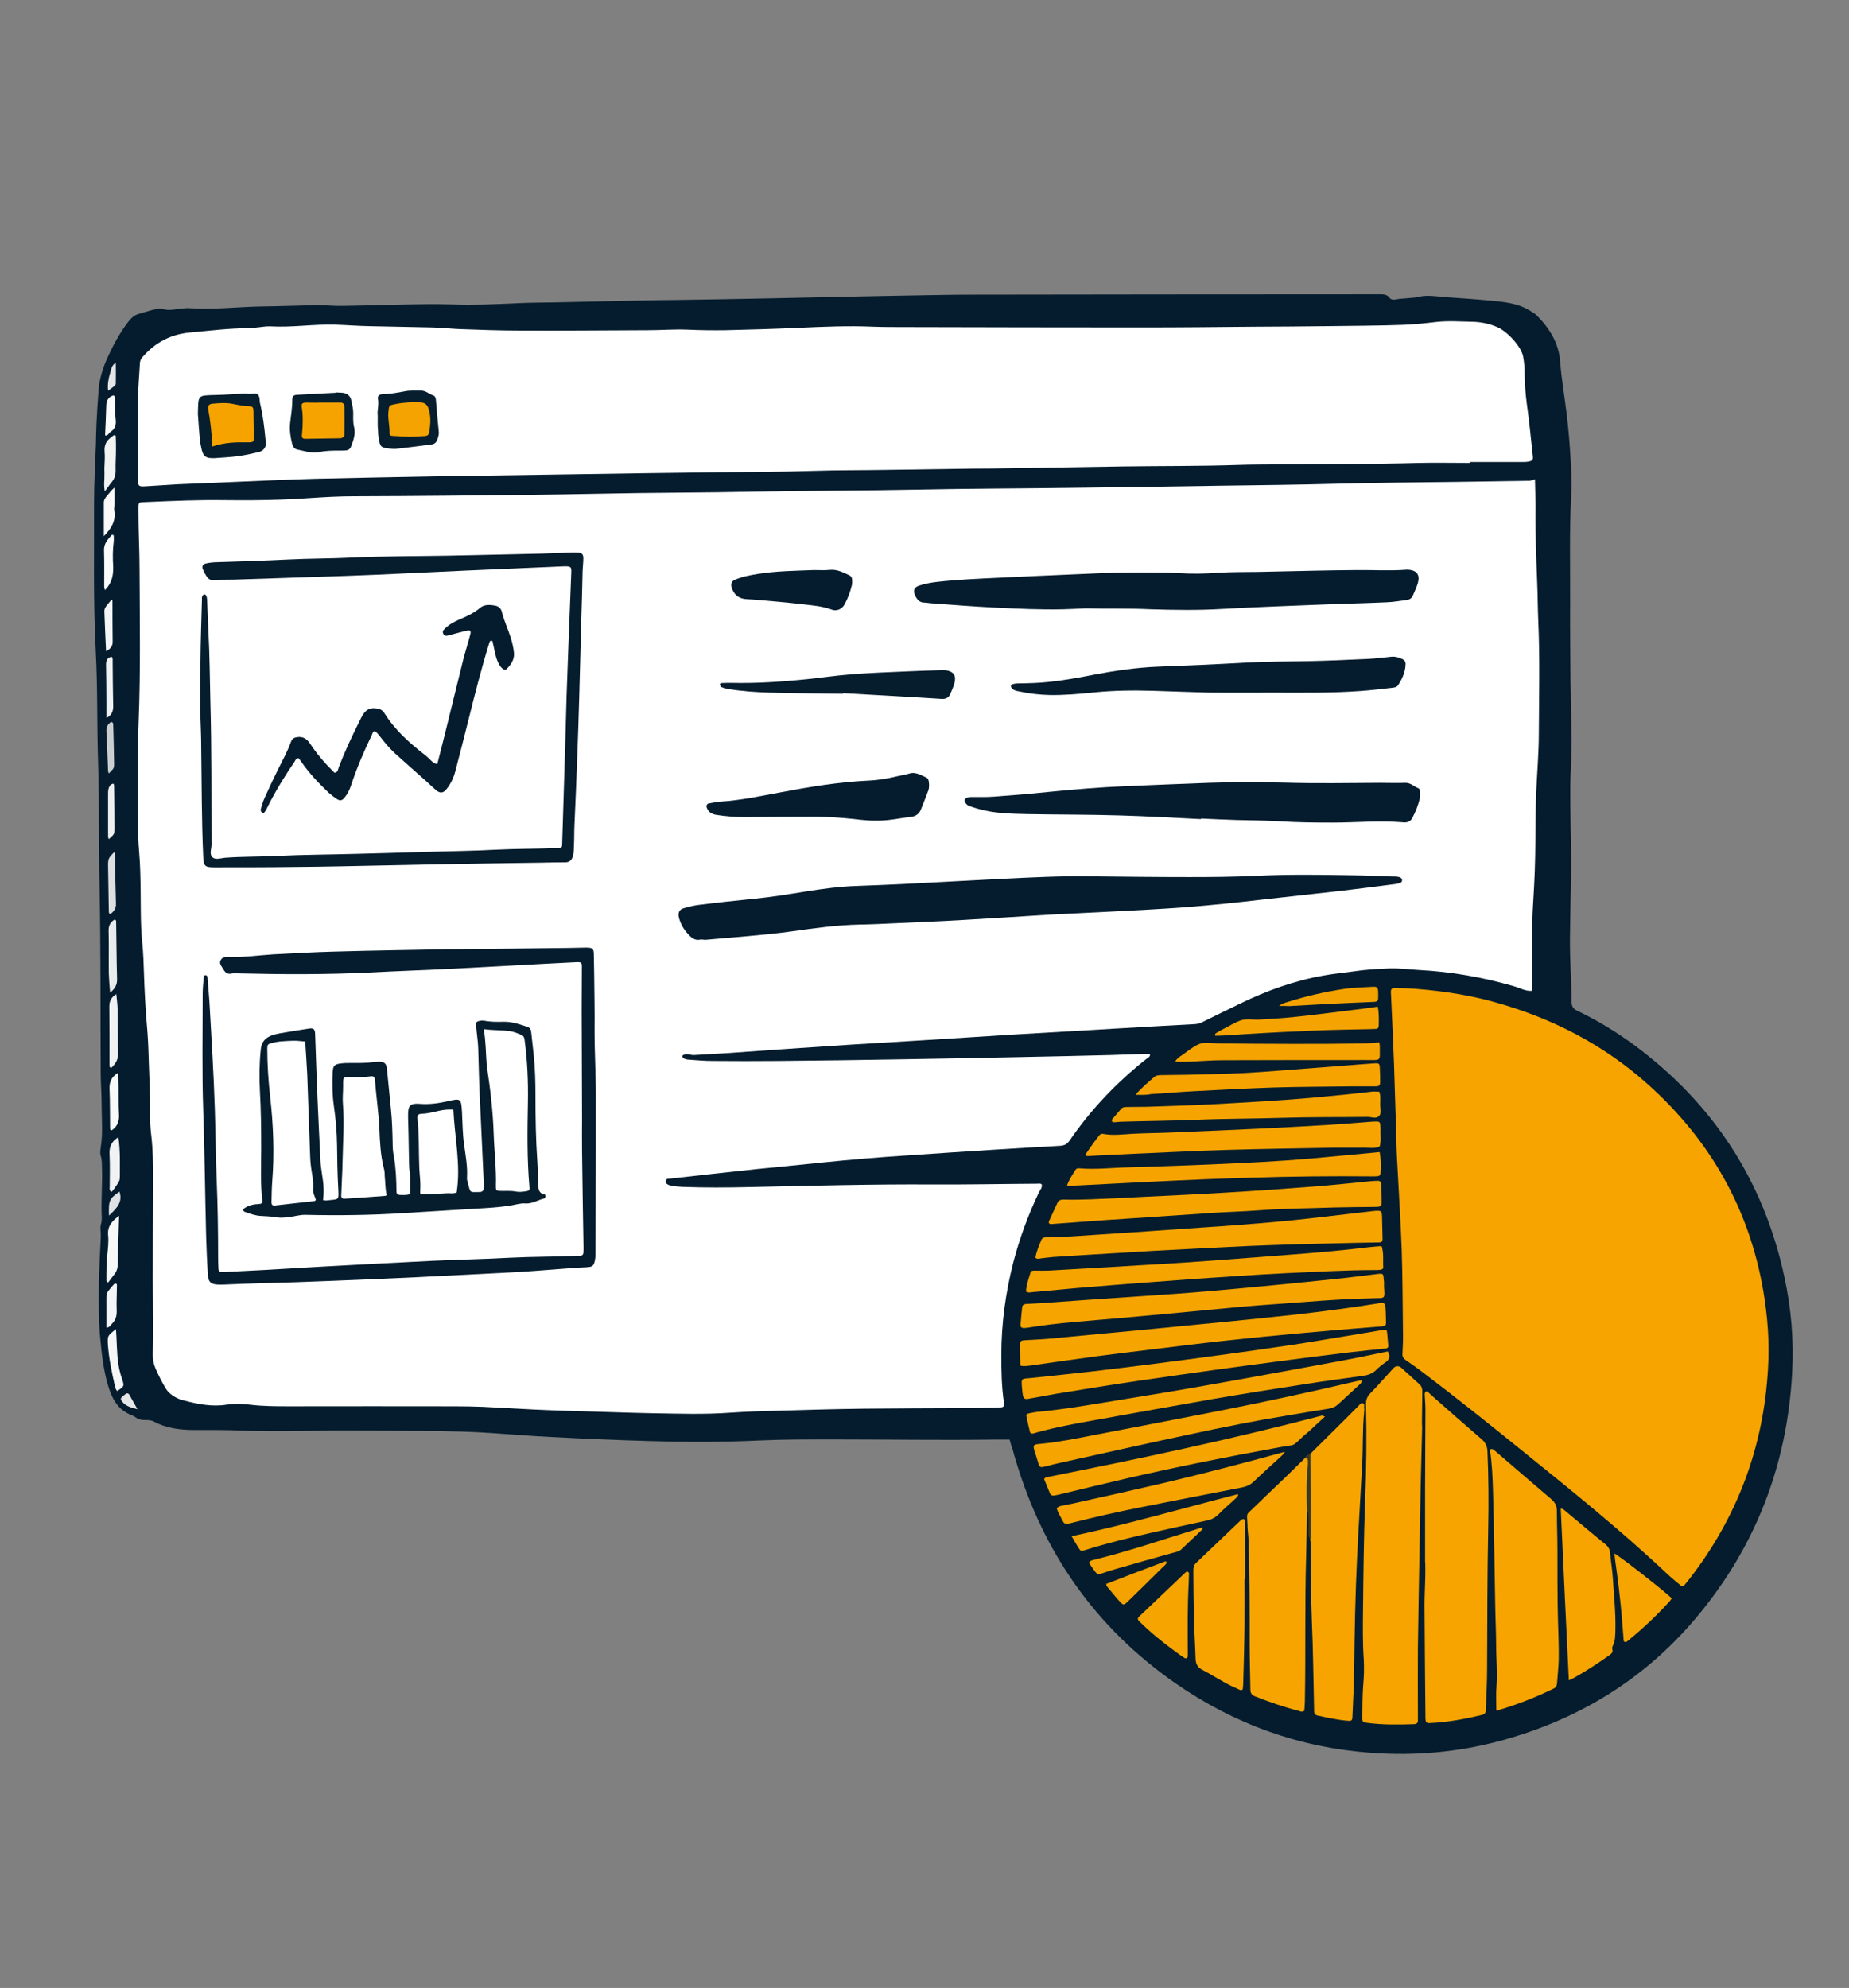 <?xml version="1.0" encoding="utf-8"?>
<!-- Generator: Adobe Illustrator 26.5.0, SVG Export Plug-In . SVG Version: 6.00 Build 0)  -->
<svg version="1.1" id="Layer_1" xmlns="http://www.w3.org/2000/svg" xmlns:xlink="http://www.w3.org/1999/xlink" x="0px" y="0px"
	 viewBox="0 0 1004.5 1080" style="enable-background:new 0 0 1004.5 1080;" xml:space="preserve">
<rect x="0" y="0" width="1004.5" height="1080" fill="#808080" stroke="none"/>
<style type="text/css">
	.st0{fill:#041C2D;}
	.st1{fill:#FFFFFF;}
	.st2{fill:#F7A400;}
	.st3{fill:#F6A400;}
	.st4{fill:#F6A300;}
	.st5{fill:#F5A300;}
	.st6{fill:#F4A200;}
	.st7{fill:#F7F8F8;}
	.st8{fill:#F2F4F4;}
	.st9{fill:#EFF1F2;}
	.st10{fill:#E9ECED;}
	.st11{fill:#F5F6F7;}
	.st12{fill:#F1F2F3;}
	.st13{fill:#F8F9F9;}
	.st14{fill:#DCDFE2;}
	.st15{fill:#FBFCFC;}
	.st16{fill:#FAFAFA;}
	.st17{fill:#F4F5F6;}
	.st18{fill:#EDEFF0;}
	.st19{fill:#C9CED1;}
	.st20{fill:#373923;}
	.st21{fill:#DFE2E4;}
	.st22{fill:#E3E5E7;}
	.st23{fill:#E4E6E8;}
	.st24{fill:#051D2D;}
	.st25{fill:#061E2D;}
	.st26{fill:#071E2E;}
</style>
<g>
	<path class="st0" d="M548.5,782.1c-3.2,0-5.9,0-8.6,0c-29.6,0.4-59.1-0.1-88.7-0.1c-13,0-26,0-38.9,0.6
		c-19.8,0.9-39.6,0.9-59.4,0.3c-17.8-0.5-35.6-1.3-53.4-2.2c-12.8-0.6-25.5-1.8-38.3-2.5c-7.2-0.4-14.4-0.6-21.6-0.7
		c-18.6-0.2-37.1-0.4-55.7-0.4c-8.8,0-17.6,0.4-26.5,0.4c-8.6,0-17.3,0.1-25.9-0.3c-8.5-0.4-16.9-0.3-25.4-0.3
		c-7.8,0-15.5-0.8-22.5-4.6c-1.5-0.8-3.1-0.8-4.7-0.8c-1.9,0-3.6-0.3-5.1-1.4c-0.6-0.4-1.2-0.8-1.9-1.1c-8-2.9-11.3-9.5-13.4-17
		c-2.4-8.3-3.3-16.9-4.1-25.6c-0.5-4.8-0.6-9.7-0.7-14.6c-0.2-12.8,0.3-25.6,1-38.3c0.1-1.8,0.1-3.6-0.1-5.4c-0.1-1.1,0-2.1,0.3-3.2
		c0.3-1,0.4-2.1,0.4-3.2c-0.5-9,0.4-18,0.1-26.9c-0.1-2.3,0.1-4.6-0.7-6.9c-0.4-1.3-0.2-2.9,0-4.3c1.3-7.9,0.5-15.8,0.5-23.7
		c0-5.8-0.5-11.5-0.5-17.3c-0.2-33.2,0.1-66.3-0.6-99.5c-0.5-22.9-0.1-45.8-0.8-68.6c-0.7-20.4-0.2-40.7-1.3-61
		c-1.4-26.8-0.8-53.7-0.9-80.5c0-10.6,0.6-21.2,1-31.9c0.1-3.6,0.1-7.2,0.3-10.8c0.3-6.3,0.7-12.6,1.2-18.9c0.6-7.3,3.2-14,6.4-20.5
		c2.7-5.7,5.9-11.1,9.7-16.1c1.5-1.9,3.1-3.5,5.5-4.2c3.1-0.9,6.2-1.9,9.3-2.6c1.2-0.3,2.6-0.6,3.7-0.2c3.4,1.2,6.8,0.2,10.1-0.1
		c1.4-0.1,2.9-0.4,4.3-0.3c13.2,1,26.3-0.7,39.4-0.9c9.7-0.1,19.4-0.5,29.2-0.7c4.5-0.1,9,0.4,13.5,0.4c10.8-0.1,21.6-0.5,32.4-0.7
		c9.7-0.2,19.4-0.4,29.2-0.1c11.2,0.4,22.3-0.1,33.5-0.6c7.2-0.4,14.4-0.4,21.6-0.5c16.6-0.4,33.1-0.7,49.7-1.1
		c5-0.1,10.1-0.2,15.1-0.2c17.5-0.3,34.9-0.5,52.4-0.9c15.5-0.3,31-0.7,46.4-1c5-0.1,10.1-0.2,15.1-0.3c14.6-0.2,29.2-0.6,43.8-0.7
		c72.5-0.1,144.9-0.2,217.4-0.2c2.9,0,5.8,0,8.7,0c1.8,0,3.5,0.1,4.8,1.8c0.7,1.1,2.2,1.3,3.5,1c4.2-0.8,8.6-0.5,12.8-1.5
		c4.4-1,9-0.2,13.5,0.2c8.3,0.6,16.5,1.1,24.8,1.9c7.3,0.7,14.8,1.3,21.3,5.2c1.5,0.9,3.2,1.8,4.4,3.1c6.9,7,11.8,15,12.5,25.1
		c0.7,9.2,2.3,18.2,3.4,27.3c0.6,4.8,1.1,9.7,1.5,14.5c0.7,10.1,1.6,20.1,1.1,30.2c-1.1,20-0.5,40-0.6,60c-0.1,13.5,0.1,27,0.2,40.5
		c0.1,9.2,0.4,18.4,0.5,27.6c0.1,7.6,0,15.1-0.4,22.7c-0.3,5.8-0.2,11.5-0.2,17.3c0.1,13,0.6,25.9,0.4,38.9
		c-0.2,11.3-0.5,22.7-0.6,34c-0.1,11.5,0.8,23,0.9,34.6c0,2.4,0.9,3.9,3.2,4.9c10.9,5.2,21.2,11.5,31,18.7
		c42.7,31.7,70,73.4,81.3,125.4c3.8,17.3,5.3,34.9,4.3,52.6c-2.7,50.2-20,94.9-52.4,133.3c-28.5,33.8-64.7,55.6-107.4,66.9
		c-22.5,5.9-45.4,7.9-68.6,6.2c-39-2.8-74.5-15.5-106.6-37.8c-43.4-30.2-71.9-71-86.9-121.5c-0.6-1.9-1.1-3.8-1.6-5.7
		C549.5,786,549.1,784.3,548.5,782.1z"/>
	<path class="st1" d="M833.9,260.4c0.1,5.3,0.3,10.2,0.3,15c-0.2,13.7,0.4,27.4,0.9,41c0.3,7,0.3,14,0.6,21.1
		c0.9,20.2,0.4,40.4,0.3,60.5c0,10.6-0.9,21.2-1.4,31.8c-0.2,3.6-0.2,7.2-0.3,10.8c-0.2,10.8-0.1,21.6-0.5,32.4
		c-0.3,9.5-1.1,19-1.4,28.6c-0.3,7.9-0.1,15.9-0.2,23.8c0,0.7,0.1,1.4,0.1,2.2c0,3.6,0,7.1,0,10.7c-3.7,0.3-6.8-1.7-10.2-2.6
		c-16.7-4.8-33.7-7.8-51-8.7c-5.9-0.3-11.8-1.2-17.8-0.8c-5.9,0.3-11.9,0.6-17.7,1.5c-5.5,0.8-11.1,1.3-16.6,2.3
		c-15.9,2.8-30.9,8.2-45.4,15.3c-6.8,3.3-13.6,6.6-20.4,10c-1.3,0.7-2.6,1-4.1,1.1c-13.7,0.7-27.3,1.5-41,2.3
		c-18.9,1.1-37.7,2.2-56.6,3.3c-16.9,1-33.8,2.2-50.7,3.2c-17.2,1.1-34.5,2-51.7,3.2c-18.3,1.2-36.6,2.5-54.9,3.8
		c-5.7,0.4-11.5,0.6-17.2,1c-1.8,0.1-3.5-1-5.3-0.2c-0.5,0.2-1.2,0.4-1,1c0.1,0.4,0.5,0.9,0.9,1.1c0.8,0.3,1.7,0.6,2.6,0.6
		c4.3,0.3,8.6,0.7,12.9,0.7c11.9,0.1,23.8,0.1,35.7,0c22.5-0.2,45-0.5,67.6-0.9c21.3-0.3,42.5-0.8,63.8-1.2
		c16.4-0.3,32.8-0.7,49.2-1.1c6.3-0.2,12.6-0.5,18.9-0.6c0.8,0,1.8-0.4,2.5,0.4c-0.1,1.3-1.2,1.7-2,2.3
		c-16.1,12.7-30.1,27.4-41.7,44.3c-1.4,2-2.9,2.8-5.3,2.9c-11.9,0.6-23.7,1.4-35.6,2.1c-15.6,1-31.3,2-46.9,3.1
		c-15.6,1-31.2,2.3-46.8,3.9c-12,1.3-24,2.4-36,3.6c-15.4,1.6-30.8,3.4-46.2,5.1c-0.9,0.1-2.3-0.2-2.7,1.2c-0.3,1.1,0.8,2.2,2.8,2.6
		c1.9,0.4,3.9,0.6,5.9,0.7c12.6,0.5,25.2,0.4,37.8,0.1c32.8-0.7,65.6-1.6,98.4-1.4c18.9,0.1,37.8-0.3,56.8-0.4
		c0.9,0,1.8-0.3,2.6,0.3c0.5,1.8-0.8,3-1.5,4.4c-5.8,12.2-10.5,24.9-13.9,38c-4.2,16.5-6.5,33.2-6.5,50.2c0,8.7,0.1,17.3,1.4,25.9
		c0,0.2,0,0.4,0.1,0.5c0.1,1.7-0.4,2.2-2.2,2.2c-6.8,0.2-13.7,0.4-20.5,0.4c-17.7,0.1-35.3,0.1-53,0.3c-15.7,0.2-31.3,0.6-47,1.1
		c-8.8,0.2-17.6,0.5-26.4,1.1c-13.7,1-27.4,0.5-41,0.3c-12.1-0.2-24.1-0.7-36.2-1c-10.1-0.3-20.2-0.6-30.2-1.1
		c-8.8-0.4-17.6-1-26.4-1.4c-5.2-0.2-10.4-0.3-15.7-0.3c-29.9,0-59.8-0.1-89.7,0c-7.2,0-14.4,0-21.6-0.9c-4.1-0.5-8.4-0.6-12.4,0
		c-8.1,1.3-15.8-0.3-23.4-2.3c-0.5-0.1-1.1-0.2-1.6-0.4c-3.3-1.3-6.3-3-8.3-6.3c-2-3.4-3.8-6.9-5.4-10.6c-1.1-2.5-1.6-5.2-1.5-7.9
		c0.1-4.5,0.2-9,0.2-13.5c0-9-0.2-18-0.2-27c0-18,0.1-36,0.2-54.1c0-8.3-0.1-16.6-1.1-24.8c-0.4-3.4-0.6-6.8-0.6-10.2
		c0.2-12.1-0.6-24.1-0.9-36.2c-0.2-5.9-0.7-11.9-1.2-17.8c-0.8-10.4-1.1-20.8-1.5-31.3c-0.2-5.6-1-11.1-1.2-16.7
		c-0.3-6.7-0.2-13.3-0.3-20c-0.1-7-0.2-14-0.8-21c-0.5-5.9-0.7-11.9-0.7-17.8c-0.1-17.7-0.3-35.3,0.4-53c1.1-27.6,0.6-55.1,0.5-82.7
		c0-10.4-0.6-20.9-0.6-31.3c0-6.1-0.5-5.2,5-5.5c13.9-0.6,27.7-1.2,41.6-1c10.5,0.1,20.9,0.1,31.4-0.3c9-0.3,18-1.1,26.9-1.5
		c4.3-0.2,8.6-0.3,13-0.3c16.2-0.1,32.4-0.1,48.7-0.3c28.3-0.3,56.6-0.5,84.9-1.1c27.9-0.6,55.9-0.5,83.8-1.1
		c29.4-0.6,58.8-0.5,88.1-1.1c28.7-0.6,57.3-0.6,86-1c25.6-0.3,51.2-0.7,76.8-1.1c21.6-0.3,43.2-0.5,64.9-1.1
		c21.6-0.6,43.2-0.7,64.9-1c13.3-0.2,26.7-0.4,40-0.6C831.8,261.1,832.7,260.7,833.9,260.4z"/>
	<path class="st1" d="M798.5,251.5c-9.2,0-18.4-0.2-27.6,0c-24.9,0.7-49.7,0.6-74.6,0.8c-7.9,0.1-15.9,0-23.8,0.3
		c-20.7,0.7-41.4,0.5-62.1,0.8c-20.7,0.3-41.4,0.7-62.1,1c-6.5,0.1-13,0.2-19.5,0.2c-16.4,0.2-32.8,0.5-49.2,0.7
		c-12.4,0.2-24.9,0.1-37.3,0.5c-18.5,0.6-37.1,0.6-55.6,0.8c-25.9,0.3-51.9,0.7-77.8,1.1c-24.5,0.4-49,0.7-73.5,1.1
		c-21.4,0.4-42.9,0.8-64.3,1.3c-13.7,0.4-27.3,1-41,1.6c-11.2,0.5-22.3,0.9-33.4,1.4c-5.9,0.3-11.9,0.8-17.8,1.1
		c-0.9,0.1-1.8,0.1-2.7-0.1c-0.4-0.1-1-0.6-1-1c-0.2-0.9-0.1-1.8-0.1-2.7c-0.1-14.6-0.2-29.2-0.1-43.8c0-6.5,0.7-12.9,1-19.4
		c0.1-1.4,0.7-2.4,1.5-3.3c6.7-7.7,15.1-12.2,25.2-13.2c10.9-1,21.8-2.4,32.8-2.4c1.1,0,2.1-0.2,3.2-0.3c2.7-0.2,5.4-0.8,8.1-0.7
		c11.9,0.7,23.7-1.3,35.6-0.9c6.1,0.2,12.2,0.7,18.3,0.8c11.3,0.3,22.7,0.4,34,0.7c5,0.1,10.1,0.7,15.1,0.9c11,0.4,22,0.8,32.9,0.8
		c23.1,0.1,46.1-0.1,69.2-0.2c7.2,0,14.4-0.6,21.6-0.3c6.8,0.3,13.7,0.4,20.5,0.3c13.3-0.3,26.6-0.7,39.9-1.3
		c13.5-0.6,27-1.2,40.5-0.6c5.6,0.2,11.2,0.2,16.8,0.2c42.9,0.1,85.8,0.2,128.7,0.2c20.7,0,41.4-0.2,62.2-0.4
		c12.8-0.1,25.6-0.1,38.4-0.3c13.9-0.2,27.8-0.2,41.6-0.7c6.1-0.2,12.2-0.9,18.3-1.6c6.5-0.7,12.9-0.2,19.4-0.1
		c4.4,0.1,8.6,0.9,12.6,2.5c0.2,0.1,0.3,0.1,0.5,0.2c5.4,2,13.3,10.4,14.5,15.9c0.7,3.5,0.9,7.1,0.9,10.7c0.1,5.2,0.5,10.4,1.2,15.6
		c1.3,9.3,2.2,18.6,3.2,27.9c0.3,2.3-0.2,2.8-2.5,3.2c-1.2,0.2-2.5,0.2-3.8,0.2c-9.4,0-18.7,0-28.1,0
		C798.5,251.3,798.5,251.4,798.5,251.5z"/>
	<path class="st2" d="M913.6,861.8c-2.4-2-4.9-4-7.3-6.2c-25.3-23.9-52.4-45.7-79.4-67.5c-17.9-14.5-35.9-28.9-54.3-42.8
		c-2.9-2.2-5.8-4.3-8.8-6.3c-1.3-0.9-2-1.8-1.9-3.5c0.2-3.8,0.4-7.6,0.3-11.3c-0.2-15.1-0.2-30.3-0.7-45.4
		c-0.6-16.2-1.7-32.4-2.5-48.5c-0.3-4.9-0.4-9.7-0.5-14.6c-0.4-12.8-0.8-25.6-1.2-38.3c-0.5-12.2-1-24.5-1.6-36.7
		c0-0.5-0.1-1.1-0.1-1.6c0-1.7,0.5-2.4,2.2-2.3c4.1,0.1,8.3,0.1,12.4,0.5c14.2,1.2,28.2,3.3,42,7.2c31.2,8.7,59.3,23.2,83.5,45
		c33.4,30.1,54.5,67.1,62.2,111.6c2.4,14.1,3.5,28.2,2.6,42.5c-2.4,42.4-16.6,80.5-42.6,114.1c-1,1.3-2,2.5-3.1,3.8
		C914.5,861.4,914.1,861.5,913.6,861.8z"/>
	<path class="st2" d="M772.6,775.5c-0.3,10.8-0.5,21.6-0.8,32.4c-0.2,11.2-0.4,22.3-0.6,33.5c-0.3,18-0.7,36-0.9,54
		c-0.1,11.7,0,23.4,0,35.1c0,1.4,0,2.9,0,4.3c0,1.3-0.8,1.9-2.1,1.9c-8.5,0.3-16.9,0.4-25.3-0.7c-2.6-0.3-2.8-0.6-2.8-2.9
		c0.1-5.9,0-11.9,0.5-17.8c0.4-4.5,0.5-9,0.3-13.5c-0.7-9.7-0.5-19.4-0.4-29.1c0.2-18.9,0.4-37.8,1.1-56.7
		c0.7-17.6,0.9-35.3,0.5-52.9c-0.1-2.6,0.6-4.4,2.4-6.2c3.6-3.7,7.1-7.7,10.6-11.5c0.7-0.8,1.4-1.6,2.2-2.4c1.1-1,2.8-1,3.9,0
		c3.4,3,6.6,6.1,10,9.1c1.2,1.1,1.5,2.4,1.5,3.9c-0.1,5.2-0.1,10.4-0.2,15.7C772.5,773,772.5,774.3,772.6,775.5
		C772.6,775.5,772.6,775.5,772.6,775.5z"/>
	<path class="st2" d="M774.2,848.8c0-13.1,0-26.3,0-39.4c0-14.6,0.2-29.2,0.2-43.8c0-2.7-0.3-5.4-0.4-8.1c0-0.5,0.2-1.1,0.5-1.4
		c0.4-0.4,1-0.1,1.4,0.3c1.1,0.9,2.1,1.9,3.2,2.9c8.5,7.5,17,15,25.6,22.4c2.3,1.9,3.3,4,3.4,6.9c0.6,14,0.7,28.1,0.4,42.1
		c-0.5,25-0.5,50.1-0.6,75.1c0,7.7-0.4,15.5-0.7,23.2c0,1.4-0.5,2.3-2.1,2.7c-9.3,2.2-18.7,4-28.2,4.4c-2.1,0.1-2.4-0.3-2.5-2.5
		c0-0.4,0-0.7,0-1.1c-0.2-20.2-0.4-40.3-0.5-60.5c0-5,0.3-10.1,0.4-15.1c0.1-2.7,0-5.4,0-8.1C774.3,848.8,774.3,848.8,774.2,848.8z"
		/>
	<path class="st2" d="M812.9,929.4c0-4.8-0.3-9,0.1-13.1c0.7-7.4-0.2-14.8-0.2-22.1c0-7.4-0.4-14.8-0.5-22.1
		c-0.4-20.5-0.6-41-1.2-61.6c-0.2-7.7-0.5-15.4-1.7-23c1.5-0.8,2.2,0.3,3,0.9c10.1,8.7,20.2,17.4,30.3,26c2.1,1.8,3.1,3.7,3.1,6.5
		c0,7,0.3,14,0.3,21.1c0.1,12.8-0.1,25.6,0.3,38.4c0.2,7,0.5,14,0.4,21.1c-0.1,4.3-0.6,8.6-0.9,12.9c-0.1,1.4-0.6,2.4-1.9,3
		C834.3,922.1,824.1,926.2,812.9,929.4z"/>
	<path class="st2" d="M711.9,789.8c4.3-4.3,8.7-8.6,13-12.9c4.5-4.4,8.9-8.9,13.4-13.4c0.6-0.6,1.1-1.6,2.2-1.1
		c1,0.5,0.5,1.6,0.6,2.4c0.1,0.7,0.1,1.4,0,2.2c-1,9.7-0.5,19.4-1.1,29.1c-0.9,17.1-2,34.1-2.8,51.2c-0.9,19.4-1.3,38.8-1.5,58.3
		c-0.1,9.2-0.6,18.3-1,27.5c-0.1,1.5-0.6,1.9-2,1.8c-5.8-0.4-11.4-1.7-17-2.9c-1.2-0.3-1.8-1.1-1.8-2.4c0-0.4,0-0.7,0-1.1
		c-0.4-15.8-0.5-31.7-1.2-47.5c-0.6-14.2-0.5-28.4-0.7-42.6c0-0.7-0.1-1.4-0.2-2.1c-0.7-13.8-1.9-27.5-1.4-41.4
		C710.6,793.1,711.1,791.4,711.9,789.8z"/>
	<path class="st2" d="M710,821.2c-0.1,7.9-0.2,15.8-0.4,23.7c-0.8,26.4-0.2,52.9-0.7,79.3c0,1.8-0.2,3.6-0.3,5.2
		c-1.3,1-2.3,0.3-3.3,0c-8-2-15.8-4.8-23.5-7.8c-1.7-0.7-2.5-1.7-2.5-3.6c-0.1-7.9-0.4-15.8-0.4-23.7c0-19.1,0-38.1-0.6-57.2
		c-0.1-3-0.6-6.1-0.6-9.1c-0.2-6.4-1.1-4.5,3.4-8.9c5.8-5.7,11.7-11.2,17.5-16.8c3.5-3.4,6.9-6.8,10.4-10.2c1.5-1.2,2.6-0.3,2.5,1.1
		C710.2,802.5,712.2,812,710,821.2z"/>
	<path class="st3" d="M562.5,683.3c0.5-3.3,1.9-6.4,3.2-9.6c0.5-1.2,1.4-1.5,2.6-1.5c9.7,0,19.4-0.9,29.1-1.5
		c19-1.2,38.1-2.6,57.1-3.9c6.1-0.4,12.2-0.8,18.3-1.3c14.5-1.1,29.1-2.4,43.5-4.1c10-1.2,20-2.3,30-3.5c0.7-0.1,1.4-0.1,2.2-0.1
		c1.3-0.1,2.1,0.4,2.2,1.7c0,0.4,0.1,0.7,0.1,1.1c0.1,4.1,0.2,8.3,0.3,12.4c0,1.4-0.5,2-1.9,2c-4,0.1-7.9,0.1-11.9,0.2
		c-16,0.4-32,0.7-48.1,1.3c-14.7,0.5-29.5,1.4-44.2,2.1c-12.4,0.6-24.8,1.3-37.2,2.1c-11.9,0.7-23.7,1.4-35.6,2.2
		c-2.3,0.2-4.6,0.5-7,0.8C564.3,683.9,563.4,684.1,562.5,683.3z"/>
	<path class="st3" d="M554.3,741.9c-0.1-3.9-0.2-7.4-0.2-11c0-2.3,0.4-2.7,2.9-2.8c4.3-0.3,8.6-0.4,12.9-0.8
		c10.9-1,21.9-2.1,32.8-3.1c8.4-0.8,16.8-1.6,25.3-2.4c14-1.4,27.9-2.7,41.9-4.1c11.3-1.1,22.6-2.3,33.8-3.5
		c14.8-1.7,29.7-3.6,44.4-6c0.5-0.1,1.1-0.2,1.6-0.3c2.2-0.3,2.8,0.2,3,2.5c0.1,1.6,0.2,3.2,0.2,4.9c0,5.3,1.1,5.1-5,5.5
		c-15.3,1.2-30.5,2.5-45.7,3.9c-12,1.1-24,2.3-36,3.6c-13.8,1.5-27.5,3.2-41.3,4.9c-9.6,1.2-19.3,2.3-28.9,3.6
		c-12.1,1.6-24.2,3.4-36.4,5.1C558.1,742,556.5,742.5,554.3,741.9z"/>
	<path class="st3" d="M751.9,699.1c0.5,6.9,0.6,6-5.8,6.2c-12.2,0.3-24.5,1-36.7,2c-11.5,0.9-23,1.6-34.5,2.6
		c-13.4,1.2-26.9,2.6-40.3,3.8c-8.8,0.8-17.6,1.6-26.4,2.4c-16.7,1.5-33.4,2.5-49.9,5.2c-0.7,0.1-1.4,0.2-2.2,0.2
		c-1,0-1.8-0.6-1.7-1.6c0.2-3.2,0.6-6.4,0.9-9.7c0.1-1.3,1.1-1.7,2.3-1.8c3.1-0.2,6.1-0.3,9.2-0.5c15.3-1.1,30.5-2.2,45.8-3.2
		c12.2-0.9,24.4-1.6,36.6-2.6c14.3-1.2,28.7-2.5,43-3.9c12.2-1.2,24.4-2.4,36.5-3.7c6.6-0.7,13.2-1.6,19.8-2.4
		c2.8-0.3,3.1-0.1,3.2,2.7C752,696.2,751.9,697.7,751.9,699.1z"/>
	<path class="st2" d="M676.1,857.9c0,8.5,0.1,16.9,0,25.4c-0.1,10.4-0.4,20.9-0.7,31.3c0,0.9-0.1,1.8-0.2,2.7
		c-0.1,1-0.9,1.1-1.6,0.8c-2.8-1.3-5.6-2.5-8.2-4c-4.1-2.2-8.1-4.8-12.2-6.9c-2.8-1.4-3.7-3.5-3.7-6.5c-0.2-7-0.7-14-0.9-21
		c-0.2-8.6-0.2-17.3-0.3-25.9c0-1.6,0-3.2,1.3-4.5c8.2-7.8,16.4-15.7,24.6-23.5c0.3-0.3,0.9-0.5,1.4-0.5c0.7,0.1,0.6,0.8,0.6,1.3
		c0.1,7,0.2,14,0.2,21.1c0,3.4,0,6.8,0,10.3C676.2,857.9,676.2,857.9,676.1,857.9z"/>
	<path class="st3" d="M750.6,650.8c0,1.6,0,2.4,0,3.1c-0.1,1-0.7,1.6-1.7,1.7c-1.1,0.1-2.2,0.1-3.2,0.1c-7,0.1-14,0.1-21.1,0.3
		c-13.3,0.5-26.6,0.5-39.9,1.5c-9,0.7-18,0.9-26.9,1.5c-13.8,0.9-27.6,1.9-41.4,2.8c-5.6,0.4-11.1,0.7-16.7,1.1
		c-9.5,0.7-19,1.4-28.5,2.1c-1.2,0.1-1.7-0.6-1.3-1.6c1.5-3.3,3-6.5,4.5-9.8c0.7-1.6,1.9-1.9,3.5-1.9c10.1,0.3,20.1-0.4,30.1-0.8
		c4-0.2,7.9-0.4,11.9-0.6c16-0.8,32-1.5,48-2.5c15.4-0.9,30.9-2,46.3-3.2c10.2-0.8,20.4-1.9,30.6-2.9c1.3-0.1,2.5-0.2,3.8-0.2
		c1.1,0,1.6,0.6,1.7,1.6C750.3,646,750.5,648.8,750.6,650.8z"/>
	<path class="st3" d="M557.4,701.6c0.1-3.4,1.4-6.8,2.4-10.2c0.3-1.1,1.3-1.1,2.2-1.1c2.5,0,5,0.1,7.6,0c16.5-0.9,33-1.9,49.6-2.9
		c8.3-0.5,16.5-0.9,24.8-1.5c12.7-0.9,25.5-1.8,38.2-2.8c5.6-0.4,11.1-0.9,16.7-1.3c14.9-1.1,29.8-2.4,44.6-4.2
		c2.3-0.3,4.6-0.4,7.1-0.6c1.3,4,0.6,8,0.9,11.8c0,0.3-0.7,0.9-1.1,1c-1.1,0.2-2.1,0.2-3.2,0.2c-16.2,0-32.4,1-48.6,1.7
		c-16.5,0.8-33,2-49.6,3.1c-19,1.4-38,2.8-57,4.4c-10.4,0.8-20.8,1.9-31.2,2.8C559.7,702.1,558.6,702.5,557.4,701.6z"/>
	<path class="st2" d="M847.9,819.7c0.9-0.2,1.6,0.4,2.3,1c7.3,6.1,14.6,12.3,22,18.3c1.5,1.2,2.3,2.6,2.5,4.5
		c0.4,4.7,1.2,9.3,1.5,13.9c0.6,9.3,1.6,18.6,1.4,28c-0.1,2.9,0,5.8-1.3,8.5c-0.3,0.6-0.6,1.5-0.4,2c0.6,1.9-0.6,2.6-1.8,3.5
		c-6.2,4.4-12.5,8.5-19.1,12.2c-0.8,0.4-1.6,0.7-2.7,1.3C850.8,881.6,849.3,850.7,847.9,819.7z"/>
	<path class="st2" d="M589.5,627.5c2.6-3.9,5.1-7.4,7.8-10.8c0.5-0.6,1.1-0.8,1.9-0.7c5.2,1,10.4,0.3,15.6,0c7-0.4,14-0.4,21-0.7
		c16.7-0.7,33.4-1.4,50.1-2.2c11.7-0.6,23.4-1.2,35-1.9c8.1-0.5,16.1-1.2,24.2-1.8c1.1-0.1,2.2-0.1,3.2-0.1c0.8,0,1.4,0.5,1.5,1.3
		c0.1,0.9,0.2,1.8,0.2,2.7c-0.2,3.2,0.5,6.4-0.5,9.6c-3.1,1.3-6.3,0.5-9.5,0.6c-6.3,0.1-12.6-0.1-18.9,0.1c-18,0.3-36,0.6-54,1.1
		c-16.9,0.5-33.8,1.4-50.7,2.1c-8.6,0.4-17.2,0.8-25.8,1.3C590.5,628.1,590.3,627.9,589.5,627.5z"/>
	<path class="st3" d="M739.7,749.9c0.1,1.4-0.6,1.8-1.1,2.3c-3.8,3.6-7.7,7-11.5,10.6c-1.5,1.4-3.1,2.2-5.2,2.5
		c-7.1,1.1-14.2,2.3-21.3,3.5c-17.9,2.9-35.8,6.5-53.5,10.3c-24.5,5.2-48.9,10.7-73.3,16.1c-2.1,0.5-4.2,1.1-6.3,1.6
		c-2.2,0.5-2.6,0.4-3.3-1.5c-0.6-1.7-1-3.5-1.6-5.2c-2-5.8-1.2-5.3,3.7-5.8c9.3-0.9,18.5-2.8,27.7-4.6c21.6-4.1,43.1-8.3,64.7-12.5
		c26.3-5.1,52.5-10.8,78.6-16.9C738.1,750.1,738.8,750,739.7,749.9z"/>
	<path class="st3" d="M753.9,734.2c1.4,2.4,1.2,4.3-1.3,6c-1.8,1.2-3.5,2.6-5,4.1c-1.9,1.9-4.2,2.7-6.7,3.1
		c-10.5,1.5-21,2.8-31.5,4.5c-16.7,2.6-33.4,5.2-50.1,8.1c-21.3,3.7-42.5,7.6-63.8,11.4c-10.8,1.9-21.6,3.9-32.2,6.8
		c-0.7,0.2-1.4,0.5-2.1,0.6c-0.8,0.1-1.5-0.1-1.7-1c-0.7-2.8-1.3-5.6-1.9-8.4c-0.2-0.8,0.4-1.4,1.2-1.5c1.4-0.3,2.8-0.6,4.2-0.8
		c16.1-1.5,32.1-4.4,48.1-7c16.2-2.6,32.3-5.3,48.4-8.2c22.7-4,45.3-8.2,68-12.4C736.2,737.9,744.8,736.1,753.9,734.2z"/>
	<path class="st4" d="M559.4,759.8c-0.4,0.1-0.7,0.2-1.1,0.2c-1.6,0.2-2.2-0.2-2.6-1.9c-0.2-1.1-0.3-2.1-0.4-3.2
		c-0.6-6.7-0.6-5.7,5.3-6.3c11.1-1.2,22.2-2.3,33.3-3.6c10.4-1.2,20.7-2.5,31.1-3.8c12.8-1.7,25.7-3.3,38.5-5.1
		c13.4-1.8,26.7-3.7,40.1-5.7c14.6-2.3,29.1-4.8,43.7-7.2c1.4-0.2,2.8-0.5,4.3-0.7c1.5-0.2,1.9,0.1,2,1.7c0.2,2.3,0.4,4.6,0.6,7
		c0,0.8-0.4,1.3-1.3,1.4c-6.6,0.7-13.2,1.3-19.8,2.1c-13.4,1.6-26.8,3.3-40.1,5.1c-11.4,1.5-22.8,3-34.2,4.6
		c-13.5,1.9-27.1,3.8-40.6,5.8c-13,1.9-26,4-38.9,6.1C572.5,757.3,566,758.7,559.4,759.8C559.4,759.9,559.4,759.9,559.4,759.8z"/>
	<path class="st4" d="M579.7,643.9c1.1-3,2.9-5.7,4.6-8.4c0.4-0.6,1-0.8,1.8-0.8c9,0.8,18-0.3,26.9-0.5c15.1-0.5,30.2-0.9,45.3-1.6
		c18-0.8,35.9-1.6,53.9-3.2c12.4-1.1,24.7-2.3,37.3-3.5c0.8,3.9,0.8,7.8,0.5,11.7c-0.1,0.8-0.7,1.3-1.4,1.4
		c-0.9,0.1-1.8,0.1-2.7,0.1c-22-0.2-43.9,0-65.9,0.7c-18.2,0.5-36.3,1.3-54.5,2.2c-15.1,0.7-30.2,1.6-45.2,2.3
		C580.2,644.3,580.1,644.1,579.7,643.9z"/>
	<path class="st3" d="M719.8,769.6c-3.3,3.1-6.2,5.7-9.1,8.4c-0.7,0.6-1.4,1.1-2.1,1.7c-7.2,6.8-4.3,4.9-13.6,6.6
		c-27.6,5-55.2,10.5-82.5,16.8c-12.5,2.9-24.9,5.9-37.3,8.9c-0.9,0.2-1.8,0.4-2.6,0.5c-1,0.1-1.8-0.2-2.2-1.2
		c-1.1-2.6-2.2-5.3-3.2-7.8c0.4-0.4,0.5-0.5,0.6-0.6c0.1-0.1,0.3-0.2,0.5-0.3c50.3-10,100.5-20.6,150.1-33.6
		C718.6,769.2,718.8,769.3,719.8,769.6z"/>
	<path class="st3" d="M749.3,593.1c0.9,2.3,0.5,4.7,0.5,7c0,2.1,0.9,4.7-0.6,6.2c-1.5,1.7-4.1,0.5-6.2,0.5c-15.7,0.2-31.3,0-47,0.5
		c-15.6,0.5-31.3,0.4-46.9,1.1c-13.1,0.5-26.2,0.6-39.4,1c-1.6,0-3.2,0.3-4.8,0.3c-0.3,0-0.7-0.3-0.8-0.5c-0.1-0.3-0.2-0.8,0-1
		c1.6-1.9,3.3-3.8,4.9-5.7c0.9-1.1,2.2-1.1,3.5-1.1c3.4-0.1,6.8,0,10.3-0.1c11.5-0.4,23-0.7,34.5-1.3c18.5-1,37-2,55.4-3.6
		c11.1-1,22.2-2.1,33.3-3.4C747.1,593,748.1,593.1,749.3,593.1z"/>
	<path class="st4" d="M616.9,594.8c3.4-4.1,6.9-6.8,10.3-9.8c1-0.9,2.3-0.8,3.6-0.9c4.7-0.1,9.4-0.1,14-0.2
		c10.8-0.3,21.6-0.4,32.4-1c12.2-0.7,24.4-1.8,36.6-2.7c6.1-0.5,12.2-0.9,18.3-1.4c4.8-0.4,9.7-0.8,14.5-1.1c2.6-0.2,2.9,0.1,3,2.5
		c0.1,2.3,0.2,4.7,0.2,7c0,2.7-0.3,3-3.2,3c-4.5,0-9,0-13.5,0c-13.5,0.2-27,0.2-40.5,0.6c-15.1,0.5-30.2,1.3-45.3,2.1
		c-7.4,0.4-14.7,1.1-22.1,1.5C622.7,595,620.2,594.8,616.9,594.8z"/>
	<path class="st4" d="M698.1,788.7c-1,1.3-1.3,1.7-1.7,2.1c-5.2,4.8-10.4,9.4-15.5,14.3c-1.8,1.7-3.8,2.5-6.2,3
		c-18.5,3.6-37,7.2-55.6,10.9c-12.2,2.4-24.3,5.2-36.3,8.2c-0.9,0.2-1.7,0.5-2.6,0.6c-1.2,0.2-2.1,0-2.7-1.2
		c-1.2-2.4-2.7-4.6-3.4-7.1c0.3-0.3,0.3-0.5,0.5-0.6c0.1-0.1,0.3-0.2,0.5-0.3c0.3-0.1,0.7-0.3,1-0.4c2.3-0.5,4.6-0.9,6.9-1.4
		c16.7-3.7,33.3-7.4,50-11.3C654.5,800.4,675.9,794.8,698.1,788.7z"/>
	<path class="st5" d="M638.4,576.8c1-1.8,2.2-2.5,3.4-3.3c3.1-2.1,6-4.7,9.4-6.2c3.5-1.5,7.5-0.4,11.2-0.4c26.1,0.2,52.1,0.4,78.2,0
		c2.8,0,5.7-0.4,8.7-0.6c0.1,0.7,0.3,1.4,0.3,2.1c-0.1,8.4,1.2,7.5-7.3,7.5c-25.9,0-51.8,0-77.7,0.1c-6.1,0-12.2,0.5-18.3,0.8
		C643.9,576.9,641.4,576.8,638.4,576.8z"/>
	<path class="st5" d="M582.2,834.6c30.9-6.6,60.4-15.2,90.1-22.8c0.1,0,0.3,0.1,0.4,0.2c-0.3,1.3-1.4,2-2.3,2.9
		c-2.8,2.6-5.7,5-8.3,7.7c-2,2.1-4.3,3.1-7,3.6c-10,2.1-20,4.4-30,6.6c-11.9,2.7-23.8,5.6-35.5,9.3c-2.4,0.8-2.5,0.7-3.9-1.5
		C584.6,838.9,583.6,837,582.2,834.6z"/>
	<path class="st5" d="M748.5,546.9c0.7,3.6,0.6,7,0.5,10.4c0,1-0.5,1.7-1.6,1.7c-0.9,0-1.8,0-2.7,0.1c-8.8,0.2-17.6,0.3-26.4,0.6
		c-14.4,0.6-28.7,1.3-43.1,2.2c-5,0.3-10,0.8-15,0.8c-0.5-1.3,0.7-1.5,1.3-1.9c0.9-0.6,1.9-1.1,2.8-1.6c3.2-1.6,6.3-3.6,9.6-4.8
		c3.4-1.2,7.1-0.2,10.7-0.5c5.9-0.4,11.9-0.7,17.7-1.3c11.4-1.2,22.9-2.7,34.3-4.1C740.6,548,744.5,547.5,748.5,546.9z"/>
	<path class="st3" d="M877.1,844c3.4,1.8,27.2,20.5,31.1,24.3c-0.4,0.6-0.7,1.2-1.2,1.7c-6.6,7.3-13.8,14.1-21.4,20.4
		c-0.3,0.2-0.5,0.5-0.8,0.7c-0.7,0.4-1.3,1.4-2.3,0.8c-0.7-0.4-0.4-1.3-0.5-1.9c-0.3-3.8-0.6-7.5-0.9-11.3
		c-0.9-10.5-2.2-21-3.7-31.5C877.3,846.3,877.2,845.2,877.1,844z"/>
	<path class="st3" d="M645.8,859.7c-0.7,12.7-0.6,25.5-0.5,38.3c0,0.7,0,1.4-0.1,2.1c-0.1,0.7-0.9,1.1-1.6,0.7
		c-1.8-1.2-3.6-2.4-5.3-3.7c-6.7-4.9-13.1-10.1-19-15.9c-1.5-1.4-1.5-1.9-0.3-3.1c8.2-7.8,16.4-15.6,24.6-23.4
		c0.5-0.5,1-1.1,1.8-0.7c0.8,0.4,0.5,1.3,0.5,1.9C645.9,857.2,645.8,858.4,645.8,859.7z"/>
	<path class="st5" d="M653.4,830.7c-3.9,3.7-7.8,7.4-11.7,11.1c-1.3,1.2-2.9,1.4-4.4,1.8c-10.4,2.9-20.8,5.8-31.1,8.8
		c-2.8,0.8-5.5,1.7-8.2,2.6c-1.2,0.4-2.1,0.1-2.8-0.8c-1.3-1.7-2.5-3.5-3.6-5.1c0.2-0.5,0.2-0.6,0.3-0.7c0.1-0.1,0.3-0.3,0.4-0.3
		c0.7-0.3,1.3-0.6,2-0.7c19.9-4.9,39.2-11.6,58.8-17.6C653.1,830.1,653.2,830.4,653.4,830.7z"/>
	<path class="st6" d="M694.8,546.5c1.9-1.4,3.3-1.7,4.6-2.1c10-3.2,20.1-5.5,30.5-7.1c5.3-0.8,10.8-0.9,16.1-1.2
		c2-0.1,2.6,0.5,2.7,2.5c0.1,1.3,0,2.5,0,3.8c0,1.4-0.8,1.8-2,1.9c-9.5,0.4-19.1,0.8-28.6,1.3c-5.9,0.3-11.9,0.7-17.8,1
		C698.8,546.5,697.3,546.5,694.8,546.5z"/>
	<path class="st6" d="M601,860.5c10.6-4.1,21.2-8.2,31.9-12.2c0.3-0.1,0.7,0.2,1,0.2c-0.2,1.4-1.4,2.1-2.2,2.9
		c-6.2,6.2-12.5,12.3-18.8,18.5c-2.5,2.4-2.6,2.4-5-0.3c-2.3-2.5-4.4-5.2-6.6-7.8C601.1,861.7,601.1,861.2,601,860.5z"/>
	<path class="st7" d="M64.7,660.5c-0.3,9-0.6,17.5-0.7,26.1c0,2.3-0.6,4.2-2,5.9c-1.1,1.4-2.2,2.8-3.2,4.2c-1.2-0.2-1-1.1-1-1.7
		c0-4.5,0-9,0.5-13.5c0.4-3.6,0.8-7.2,0.4-10.8C58.4,665.9,61.1,663.2,64.7,660.5z"/>
	<path class="st8" d="M56.9,267c-0.5-3-0.3-4.9-0.2-6.8c0.1-2,0-3.9,0-5.9c0.1-3,0.4-6.1,0.1-9.1c-0.2-3.2,0.8-5.6,3.3-7.4
		c0.6-0.4,1.1-1,1.7-1.3c0.4-0.2,1.1-0.1,1.1,0.6c0.1,2.5,0.1,5,0.1,7.5c0,3.6-0.3,7.2-0.2,10.7c0.1,2.9-0.7,5.2-2.7,7.3
		C59.3,263.7,58.5,264.9,56.9,267z"/>
	<path class="st9" d="M63.2,540.1c0.3,3.1,0.7,5.9,0.7,8.7c0.2,7.7,0,15.5,0.3,23.2c0.1,3.6-1.4,6-3.8,8.2c-1.1-0.4-0.9-1.2-0.9-1.9
		c0-10.6,0-21.2-0.1-31.9C59.5,543.7,60.5,541.7,63.2,540.1z"/>
	<path class="st10" d="M59.8,539.3c-0.3-4-0.6-7.2-0.7-10.4c-0.1-7.7,0.1-15.4-0.1-23.1c-0.1-2.8,0.9-4.8,3.2-6.2
		c0.7,0.1,0.9,0.5,0.9,1.1c0.2,10.4,0.2,20.8,0.5,31.2C63.7,534.7,62.7,537,59.8,539.3z"/>
	<path class="st11" d="M63,722.1c0.1,1.8,0.2,3.3,0.3,4.8c0.3,6.2,0.3,12.5,1.9,18.6c0.3,1.2,0.7,2.4,1.1,3.6c1.3,4,1.3,4-2.6,6.6
		c-0.9-0.7-1-1.8-1.3-2.8c-1.7-7.5-3.3-15-3.8-22.7C58.4,725.7,58.4,725.7,63,722.1z"/>
	<path class="st12" d="M64.3,617.8c1.1,7.5,0.8,14.6,0.8,21.8c0,0.7-0.1,1.4-0.4,2.1c-0.4,0.8-0.9,1.6-1.4,2.3
		c-0.9,1.2-1.6,2.6-2.8,3.6c-1.3-1-0.9-2.2-0.9-3.2c0-5.7,0.2-11.5-0.1-17.2C59.3,623.3,60.3,620.3,64.3,617.8z"/>
	<path class="st13" d="M64.2,582.8c0.1,2.7,0.2,4.8,0.2,6.9c0.1,5-0.1,10.1,0.2,15.1c0.3,3.9-0.5,7-3.9,9.3c-1-0.1-0.9-0.9-0.9-1.6
		c-0.1-7,0-14-0.3-21C59.4,588,60.3,585.2,64.2,582.8z"/>
	<path class="st14" d="M62,463c0.2,0.3,0.4,0.6,0.4,0.9c0.2,9,0.3,18,0.6,27c0.1,2.4-0.9,4.1-2.8,5.5c-0.2,0.1-0.9,0-0.9-0.2
		c-0.2-0.5-0.2-1-0.2-1.6c-0.1-8.1-0.3-16.2-0.4-24.3C58.7,466.6,58.9,466.1,62,463z"/>
	<path class="st15" d="M57,320.6c-0.2-0.9-0.4-1.4-0.4-1.8c0-6.6,0.1-13.2-0.1-19.9c-0.1-3.7,2.1-5.9,4.2-8.3c0.1-0.1,0.3,0,0.5,0
		c0.5,0,0.6,0.2,0.6,0.7c0,0.9,0.1,1.8,0,2.7c-0.6,4.6-0.6,9.3-0.3,13.9C61.6,312.6,60.8,316.8,57,320.6z"/>
	<path class="st11" d="M57.8,721.3c0-5.7,0-11.1,0-16.4c0-1.5,0.3-2.8,1.3-3.9c0.9-1.1,1.8-2.2,2.8-3.3c0.2-0.2,0.6-0.3,0.9-0.4
		c1,0.3,0.7,1.1,0.7,1.7c0,4.3-0.3,8.6-0.1,12.9c0.1,2.9-0.5,5.3-2.6,7.3C60.1,719.9,59.8,721.1,57.8,721.3z"/>
	<path class="st16" d="M56.4,291.3c0-6.7,0-12.4,0-18.1c0-0.7,0.1-1.5,0.5-2.1c0.4-0.8,1-1.5,1.6-2.2c1-1.2,1.9-2.5,3.7-4
		c0,3.6,0,6.4,0,9.2c0,1.1-0.3,2.2-0.1,3.2C63,282.8,60.8,286.8,56.4,291.3z"/>
	<path class="st9" d="M57.8,390.1c0-3.6,0-6.6,0-9.6c0-6.5-0.1-12.9-0.2-19.4c0-2.2,0.6-3.8,3-4.3c0.8,0.7,0.6,1.6,0.6,2.5
		c0.1,8.2,0.1,16.5,0.3,24.7C61.4,386.5,60.8,388.5,57.8,390.1z"/>
	<path class="st17" d="M57.6,353.8c-0.3-7.5-0.7-14.5-0.9-21.4c-0.1-2,0.7-2.9,3.9-6.6c0.6,0.3,0.5,0.8,0.5,1.3
		c0,7.2,0,14.4,0.1,21.6C61.2,350.9,60.3,352.4,57.6,353.8z"/>
	<path class="st15" d="M61.7,214.8c0.8,0.5,0.7,1.3,0.7,1.9c0.1,3.6-0.1,7.2,0.4,10.8c0.4,2.8,0,5.4-2.7,7.1c-0.9,0.5-1.2,1.8-2.5,2
		c-0.4,0.1-0.5-0.1-0.5-0.6c0.2-5,0.5-10,0.6-15.1C57.7,217.8,58.7,215.6,61.7,214.8z"/>
	<path class="st18" d="M61.6,425.7c0.2,0.4,0.4,0.7,0.4,1c0.1,7.9,0.2,15.8,0.2,23.6c0,2.9-0.1,2.9-3.1,5.6
		c-0.6-1.2-0.3-2.4-0.4-3.6c0-7,0-14,0-21c0-1.8,0.1-3.6,1.5-5C60.5,426,61.1,425.9,61.6,425.7z"/>
	<path class="st19" d="M59.1,420.2c-0.2-0.5-0.4-1-0.4-1.5c-0.3-7.1-0.5-14.3-0.9-21.4c-0.1-2,0.5-3.5,2-4.7
		c0.2-0.2,0.7-0.4,0.9-0.3c0.3,0,0.5,0.4,0.7,0.6c0.1,0.1,0.1,0.3,0.1,0.5c0.2,7.2,0.4,14.3,0.5,21.5
		C62,417.5,61.8,417.5,59.1,420.2z"/>
	<path class="st20" d="M710,821.2c-0.2-8.3-0.4-16.6,0.5-24.9c0.1-1,0.1-2.1,0-3.2c-0.1-0.9-1-0.9-1.6-1c0.4-1.5,1.9-1.7,3-2.4
		c0.1,14.8,0.1,29.6,0.2,44.4c0,0.7-0.1,1.4-0.2,2.1c-1.1-1-1-2.2-1-3.5c0-2.9,0-5.7,0-8.6C711,823.1,711,822,710,821.2z"/>
	<path class="st21" d="M59.2,660.4c-0.3-8.2,0.2-9.2,5.7-13C66.8,653,63.5,656.4,59.2,660.4z"/>
	<path class="st22" d="M62.9,197.1c0,4,0.1,7.5,0,11c0,1.2-0.2,1.3-4.2,4.2c-0.5-4,0.5-7.5,1.5-11C60.6,199.7,61.1,198.2,62.9,197.1
		z"/>
	<path class="st23" d="M74.7,765.6c-3.3-0.8-6.3-1.6-8.3-4.1c-1.1-1.3-1-1.9,0.4-3.1c0.4-0.3,0.9-0.6,1.3-1c0.9-0.7,1.7-0.5,2.2,0.4
		C71.8,760.4,73.2,763,74.7,765.6z"/>
	<path class="st0" d="M380.6,510.4c-3.3,0.9-5.5-1.4-7.3-3.5c-2.1-2.4-3.7-5.3-4.5-8.5c-0.6-2.5,0.3-4.4,2.7-5
		c2.9-0.8,5.9-1.6,9-1.9c9.6-1.2,19.3-2.2,29-3.2c9.3-0.9,18.6-2.4,27.8-3.9c9.4-1.5,18.9-2.8,28.4-3.1c8.1-0.3,16.2-0.6,24.3-1
		c17.8-0.9,35.6-1.9,53.4-2.8c16.5-0.8,33.1-1.7,49.7-1.4c17.7,0.2,35.3,0.4,53,0.4c12.2,0,24.5-0.1,36.7-0.7
		c16.9-0.8,33.8-0.6,50.8-0.3c7.7,0.1,15.5,0.4,23.2,0.7c1.4,0,2.9-0.1,4.2,0.7c0.4,0.2,0.7,0.8,0.7,1.3c0,0.5-0.3,1.2-0.7,1.3
		c-1,0.4-2.1,0.7-3.1,0.8c-9.8,1.3-19.6,2.5-29.5,3.7c-14.1,1.6-28.3,3.1-42.4,4.7c-13.6,1.6-27.2,3-40.8,4.1
		c-16.2,1.2-32.3,2-48.5,2.8c-8.8,0.5-17.6,0.8-26.4,1.3c-16.2,1-32.3,2.1-48.5,3c-11.9,0.7-23.7,1.1-35.6,1.7
		c-6.5,0.3-12.9,0.6-19.4,0.7c-12.1,0.3-24.1,1.9-36,3.6c-8.2,1.2-16.4,1.9-24.7,2.7c-7.7,0.7-15.4,1.3-23.1,2
		C382.1,510.5,381.4,510.4,380.6,510.4z"/>
	<path class="st0" d="M323.7,600.4c0,9.2,0,18.4,0,27.6c-0.1,17.5-0.1,35-0.2,52.4c0,1.4,0,2.9-0.3,4.3c-0.7,3.3-1.4,3.6-5.1,3.8
		c-5.4,0.2-10.8,0.7-16.2,1.1c-8.3,0.6-16.5,1.3-24.8,1.7c-17.1,0.9-34.2,1.7-51.2,2.6c-8.3,0.4-16.5,0.7-24.8,1.1
		c-13.5,0.6-27,1.1-40.5,1.6c-5.9,0.2-11.9,0.3-17.8,0.5c-7.2,0.2-14.4,0.5-21.6,0.8c-0.7,0-1.4,0-2.2,0c-4.3,0-5.9-1.3-6.1-5.6
		c-0.4-6.6-0.7-13.3-0.9-20c-0.6-23-0.8-46.1-1.6-69.1c-0.7-20.9-0.3-41.8-0.3-62.7c0-3.2,0.3-6.5,0.6-9.7c0-0.5,0.3-1,0.9-1
		c0.7,0,1,0.5,1.1,1c0.4,4.7,0.8,9.3,1.1,14c1.1,19.2,2.3,38.4,2.9,57.7c0.4,12.8,0.5,25.6,1,38.3c0.6,14.2,0.8,28.4,0.8,42.7
		c0,2,0.1,4,0.2,5.9c0.1,1.4,0.9,1.8,2.2,1.7c7.9-0.4,15.8-0.8,23.7-1.2c10.2-0.6,20.5-1.2,30.7-1.8c19.8-1.1,39.5-2.1,59.3-3.1
		c14.2-0.7,28.4-0.9,42.6-1.7c11.9-0.6,23.8-0.5,35.6-1c0.9,0,1.8-0.1,2.7-0.1c0.8-0.1,1.3-0.6,1.4-1.4c0.1-1.1,0.1-2.2,0.1-3.2
		c-0.3-17.6-0.6-35.3-0.8-52.9c-0.1-5.6,0-11.2,0-16.8c-0.1-19.8-0.1-39.6-0.2-59.5c0-7.7,0.1-15.5,0.1-23.2c0-2.2-0.3-2.5-2.5-2.5
		c-5.9,0.3-11.9,0.6-17.8,0.9c-18.7,1-37.4,2.1-56.1,3c-12.6,0.6-25.2,1-37.8,1.7c-24.3,1.2-48.6,1.1-72.9,0.5
		c-1.1,0-2.2-0.1-3.2,0.1c-2.2,0.5-3.4-0.5-4.4-2.2c-0.8-1.6-2.5-3-1.6-4.9c1-2.2,3.4-2,5.3-1.9c7.7,0.2,15.4-0.9,23.1-1.4
		c11-0.6,21.9-1.2,32.9-1.5c20.9-0.6,41.8-0.9,62.6-1.3c0.4,0,0.7,0,1.1,0c21.4-0.2,42.9-0.4,64.3-0.7c3.2,0,6.5-0.2,9.7-0.2
		c3.2,0.1,3.8,0.7,3.8,3.8c0.1,3.8,0.1,7.6,0.2,11.3c0.1,9.9,0.3,19.8,0.2,29.7C323,573.4,323.9,586.9,323.7,600.4z"/>
	<path class="st24" d="M175.5,652c0.8,0.1,1.3,0.2,1.7,0.2c7.3-0.9,6.9,0.5,6.5-7.5c-0.4-7.5-0.5-15.1-0.6-22.7
		c-0.1-7-0.7-14-1.7-21c-0.9-6.1-0.9-12.2-0.7-18.3c0.2-3.8,1-4.6,4.9-5c1.6-0.2,3.2-0.2,4.9-0.2c4.1,0,8.3,0.1,12.4-0.5
		c1.1-0.1,2.2-0.2,3.2-0.2c2.8,0.1,3.8,1,4.1,3.9c0.8,7.3,1.4,14.7,2.2,22c0.6,6.1,0.8,12.2,0.9,18.3c0,2.5,0.2,5.1,0.7,7.5
		c1.1,6.2,1.3,12.5,1.4,18.8c0,1.4,0.7,1.9,2,1.9c1.8,0,3.6,0.2,5.4-0.5c0-1.8,0-3.5,0-5.3c0-1.8,0.1-3.6-0.1-5.4
		c-0.6-4.1-0.5-8.3-0.6-12.4c-0.1-6.1-0.2-12.2-0.4-18.4c0-0.5,0-1.1,0-1.6c0-5.1,1.2-6.3,6.5-5.9c5.1,0.4,10-0.3,14.9-1.4
		c7.1-1.6,7.5-1.8,7.9,6.1c0.3,5.8,0.3,11.5,1.1,17.2c0.8,6.1,2,12.1,1.6,18.3c-0.1,1,0.3,2.1,0.6,3.2c1.3,5.3,1,4.5,6.1,4.5
		c1.7,0,2.3-0.7,2.4-2.2c0.1-1.1,0.1-2.2,0-3.2c-0.7-15.8-1.5-31.6-2.2-47.4c-0.4-8.5-0.5-16.9-0.8-25.4c-0.1-2.9-0.5-5.7-0.8-8.6
		c-0.1-1.4-0.3-2.9-0.4-4.3c-0.1-1.1,0.6-1.6,1.6-1.8c0.9-0.2,1.8-0.3,2.6-0.2c3.6,0.7,7.2,0.7,10.8,0.6c4.6-0.1,8.8,1.4,13,2.8
		c1.4,0.5,1.9,1.6,2,2.9c0.4,3.9,0.9,7.9,1.3,11.8c0.8,7.5,1,15.1,1,22.6c0,11.9,0.2,23.8,1,35.6c0.3,4.3,0.4,8.6,0.5,12.9
		c0.1,2.4,0.4,4.7,3.4,5.2c0.8,0.1,0.7,2-0.1,2.2c-3.5,0.8-6.6,3-10.3,2.7c-2.5-0.2-4.9,0.6-7.3,1c-4.6,0.8-9.3,1.2-13.9,1.5
		c-15.3,1-30.5,1.8-45.8,2.8c-17.4,1.1-34.9,1.3-52.4,0.9c-3.3-0.1-6.4,1-9.6,1.3c-2.2,0.2-4.3,0.4-6.4,0c-2.7-0.4-5.4-0.6-8.1-0.7
		c-3.1-0.1-6-1.2-8.9-2.2c-0.4-0.1-0.9-0.7-0.9-1.1c0-0.4,0.6-0.8,1-1.1c2.3-1.5,5-2,7.7-2.1c1.4-0.1,1.9-0.7,1.7-2.1
		c-1.1-9.3-0.6-18.7-0.6-28.1c0-10.4-0.1-20.9-0.7-31.3c-0.4-7.5-0.3-15.1,0.5-22.7c0.4-3.6,2.2-5.9,5.5-7.2c1.5-0.6,3.1-1,4.7-1.3
		c5.3-0.9,10.6-1.8,16-2.6c2.5-0.4,3.2,0.4,3.3,2.9c0.4,11.7,0.8,23.4,1.3,35.1c0.5,11.3,1,22.6,1.6,34c0.1,2.5,0.6,5,0.9,7.5
		C175.8,643,176.1,647.4,175.5,652z"/>
	<path class="st24" d="M108.9,390.2c0-9.3-0.1-20.1,0-30.9c0.1-11.2,0.5-22.3,0.8-33.5c0-1-0.2-2.2,1.1-2.8c0.8-0.4,1.6,0.7,1.7,2.8
		c0.3,5.6,0.4,11.2,0.7,16.7c0.7,13.1,0.8,26.3,1.1,39.4c0.7,25.4,0.5,50.8,0.6,76.2c0,0.2,0,0.4,0,0.5c0.1,2.4-1.4,5.4,0.6,7.2
		c1.7,1.5,4.5,0.4,6.8,0.2c9.5-0.7,19.1-0.5,28.6-1c14-0.7,28.1-0.7,42.1-1.1c13-0.3,25.9-0.7,38.9-1.1c12.8-0.4,25.6-0.5,38.3-1.2
		c10.3-0.5,20.5-0.4,30.8-0.8c0.7,0,1.4,0,2.2,0c1.8-0.1,2.2-0.4,2.2-2.2c0.4-11.9,0.7-23.8,1.1-35.6c0.5-14.9,0.9-29.9,1.3-44.8
		c0.3-9.2,0.7-18.4,1-27.5c0.5-12.8,1-25.5,1.5-38.3c0.2-4.5,0.4-4.9-4.6-4.7c-17.6,0.8-35.3,1.5-52.9,2.3
		c-15.8,0.7-31.7,1.5-47.5,2.2c-9.9,0.4-19.8,0.8-29.7,1.1c-16.2,0.5-32.4,1.1-48.6,1.6c-3.8,0.1-7.6,0-11.3,0.2
		c-1.5,0.1-2.5-0.6-3.2-1.6c-0.9-1.3-1.7-2.8-2.3-4.2c-0.7-1.6,0-2.8,1.8-3.2c1.4-0.3,2.8-0.5,4.3-0.6c13.3-0.5,26.6-0.8,39.9-1.5
		c11.9-0.6,23.8-0.5,35.6-1.1c17.1-0.8,34.2-0.7,51.3-1c16.9-0.4,33.8-0.7,50.8-1.1c5-0.1,10.1-0.4,15.1-0.6c1.6-0.1,3.2-0.1,4.9,0
		c2.1,0.1,3,0.9,3,3c0,2.3-0.3,4.7-0.4,7c-0.2,8.8-0.4,17.6-0.7,26.5c-0.4,13.7-0.7,27.4-1.1,41c-0.3,11.3-0.7,22.7-1.1,34
		c-0.4,12-1,24.1-1.5,36.1c-0.2,4-0.1,7.9-0.3,11.9c-0.1,2,0,3.9-0.7,5.9c-0.7,1.9-1.9,2.9-4,2.9c-4.7,0-9.4,0.1-14,0.2
		c-9.4,0.1-18.7,0.3-28.1,0.4c-19.3,0.3-38.5,0.7-57.8,1.1c-15.7,0.3-31.3,0.7-47,0.8c-14.6,0.2-29.2,0.2-43.8,0.2
		c-5.2,0-5.8-0.7-6-5.9c-0.9-20-0.8-40-1.1-60C109.3,400.7,109.1,396.2,108.9,390.2z"/>
	<path class="st0" d="M589.8,330.5c-4.3,0.2-8.1,0.4-11.9,0.5c-12.4,0.3-24.8-0.3-37.2-0.9c-11.9-0.6-23.7-1.5-35.5-2.4
		c-0.9-0.1-1.8-0.3-2.7-0.3c-3.3,0.1-4.7-2.2-5.7-4.8c-0.7-1.9,0.1-3.5,2.1-4.3c3.4-1.2,7-1.8,10.5-2.2c10.9-1.2,21.9-1.7,32.8-2.2
		c12.4-0.6,24.8-1.2,37.2-1.7c12.2-0.5,24.4-1.2,36.7-1.2c8.3,0,16.5-0.1,24.8,0.4c6.8,0.4,13.7,0.3,20.5-0.2
		c7.4-0.5,14.8-0.4,22.1-0.5c3.1-0.1,6.1-0.1,9.2-0.2c14.8-0.3,29.5-0.7,44.3-0.8c9-0.1,18,0.5,27-0.2c0.4,0,0.7,0,1.1,0
		c4.3,0.3,6.3,2.5,5.3,6.7c-0.6,2.6-1.9,5-2.9,7.5c-0.6,1.4-1.9,2.1-3.4,2.3c-3.6,0.4-7.1,1.1-10.7,1.2c-10.4,0.5-20.9,0.7-31.3,1.1
		c-19.2,0.8-38.5,1.4-57.7,2.5c-13.1,0.8-26.3,0.6-39.4,0.2C613,330.4,601.1,330.8,589.8,330.5z"/>
	<path class="st0" d="M652.4,445c-14.7-0.7-29.5-1.6-44.2-2c-16.6-0.5-33.1-0.4-49.7-0.7c-9-0.2-18-0.3-26.8-2.8
		c-1.7-0.5-3.4-1-5.1-1.6c-1.3-0.5-2.1-1.4-2.5-2.7c-0.2-0.5,0-1,0.5-1.4c1.1-0.8,2.4-0.8,3.6-0.8c4,0,7.9,0.1,11.9-0.2
		c9.7-0.7,19.4-1.5,29-2.5c14.1-1.4,28.3-2.6,42.5-3.2c15.1-0.6,30.2-1.3,45.3-1.8c13.7-0.5,27.4-0.4,41.1-0.1
		c17.3,0.5,34.6,0.2,51.9,0.1c4.5,0,9,0.2,13.5,0c3-0.1,4.8,2.1,7.3,3c0.3,0.1,0.6,0.9,0.7,1.4c0.1,1.3,0.2,2.6,0,3.8
		c-0.9,3.8-2.3,7.5-4.2,11c-0.8,1.5-2.3,2.3-4,2.3c-0.5,0-1.1,0-1.6-0.1c-12.6-1-25.2,0.2-37.8,0.2c-9.5,0-19.1-0.1-28.6-0.7
		c-7.7-0.5-15.5-0.5-23.2-0.7c-6.5-0.2-12.9-0.5-19.4-0.8C652.4,444.8,652.4,444.9,652.4,445z"/>
	<path class="st0" d="M657.5,376.3c-7.6-0.2-19.5-0.6-31.4-1c-10.6-0.3-21.2-0.2-31.8,0.9c-7.9,0.8-15.8,1.5-23.7,1.4
		c-5.6-0.1-11.1-0.7-16.6-1.9c-0.5-0.1-1.1-0.2-1.6-0.3c-1.4-0.4-2.8-0.9-3.2-2.5c-0.2-0.9,1.1-1.5,3.5-1.6
		c5.9-0.1,11.9-0.2,17.8-0.9c8.2-0.9,16.4-2.4,24.5-4c11.1-2.1,22.3-3.7,33.7-4.2c16-0.6,32-1.3,48-2.2c11.1-0.6,22.3-0.6,33.4-0.8
		c11-0.2,21.9-0.7,32.9-1.2c4.3-0.2,8.6-0.8,12.9-1.2c2.2-0.2,4.2,0.4,6.2,1.4c1.1,0.6,1.6,1.5,1.5,2.6c-0.1,4.3-1.8,8-4.1,11.5
		c-0.8,1.2-2.1,1.2-3.4,1.4c-5.5,0.6-11.1,1.3-16.6,1.7c-16.2,1.2-32.4,0.9-48.6,0.9C681.2,376.4,671.5,376.3,657.5,376.3z"/>
	<path class="st0" d="M203.4,397.2c-0.9,0.4-1.1,1.3-1.4,2.1c-4.3,8.9-8.2,18-11.3,27.4c-0.8,2.4-1.9,4.7-3.5,6.6
		c-1.4,1.7-2.4,1.9-4.2,0.8c-1.5-1-2.9-2.1-4.3-3.3c-5.5-5.2-10.7-10.7-15-16.9c-0.5-0.7-1-1.4-1.5-2c-1.4,0.1-1.7,1.1-2.1,1.8
		c-5.4,7.9-10.4,16-14.7,24.6c-0.4,0.8-0.8,1.7-1.3,2.4c-0.4,0.5-0.8,1.4-1.7,0.7c-0.6-0.4-1-1.1-0.7-1.9c0.6-2.1,1.2-4.2,2.1-6.1
		c2.3-5.1,4.6-10.1,7.1-15.1c2.5-5,5.2-9.9,7.1-15.1c0.7-2.1,2-2.6,4-2.8c2.9-0.2,4.8,1.2,6.3,3.4c2.8,4.2,5.9,8.2,9.4,11.9
		c1.3,1.4,2.8,2.8,4,4.1c2-0.2,1.9-1.8,2.3-2.9c3.3-8.6,7.2-16.9,11.3-25.1c0.5-1,0.9-1.9,1.5-2.9c2-3.6,4.5-4.7,8.5-3.9
		c1.5,0.3,2.7,1.1,3.5,2.4c5.7,9.2,13.6,16.2,22.1,22.8c1.3,1,2.4,2.2,3.6,3.3c0.8,0.7,1.5,1.5,3.1,1.5c1.4-5.5,2.8-11,4.2-16.6
		c3.3-13.3,6.5-26.6,9.8-39.8c1.2-4.7,2.7-9.3,3.9-14c0.5-1.8-0.1-2.4-1.8-2c-3,0.7-5.9,1.5-8.9,2.3c-0.7,0.2-1.4,0.4-2.1,0.5
		c-0.7,0.1-1.4-0.2-1.8-0.9c-0.4-0.7-0.5-1.5,0-2.1c0.5-0.7,1.2-1.3,1.9-1.9c2.5-2.1,5.5-3.4,8.5-4.7c3.3-1.5,6.5-3,9.3-5.4
		c2.5-2.2,5.8-1.9,8.7-1.3c1.5,0.3,2.9,1.5,3.3,3.2c1.2,4.9,3.4,9.5,4.9,14.3c0.8,2.6,1.4,5.2,1.7,7.9c0.4,3.7-1.5,6.5-4,9
		c-0.6,0.6-1.4,0.4-2-0.1c-1.5-1.1-2.3-2.7-3-4.4c-1.2-3-1.6-6.3-2.4-9.4c-0.1-0.6,0-1.6-1.1-1.5c-0.6,0.1-0.7,0.7-0.9,1.2
		c-4.3,13.9-7.9,28.1-11.4,42.2c-2.3,9.3-4.7,18.5-7.1,27.7c-0.9,3.5-2.5,6.8-4.8,9.6c-1.8,2.2-3.4,2.3-5.6,0.5
		c-1.9-1.6-3.7-3.4-5.6-5.1c-5.5-4.9-11.1-9.8-16.5-14.7c-3.3-3-6.2-6.5-8.9-10.1C205,398.6,204.6,397.4,203.4,397.2z"/>
	<path class="st0" d="M475.9,445.8c-5.6,0.2-11.1-0.9-16.7-1.3c-5.7-0.5-11.5-0.8-17.2-0.8c-12.4,0-24.8,0.1-37.3,0.2
		c-5.2,0-10.4-0.4-15.6-1.2c-2.5-0.4-4.4-1.6-5.2-4.1c-0.3-0.9,0.2-2,1.1-2.1c2.1-0.4,4.2-0.8,6.4-1c11-0.7,21.7-3,32.5-5
		c15.7-3,31.5-5.6,47.6-6.4c5.4-0.2,10.7-1.1,16-2.4c2.1-0.5,4.3-0.7,6.3-1.4c3.7-1.2,6.5,0.9,9.6,2.2c0.5,0.2,1,1.1,1.1,1.7
		c0.3,1.8,0.4,3.6-0.2,5.3c-1.3,3.5-2.7,7-4.1,10.5c-0.9,2.1-2.6,3.4-4.9,3.7C488.7,444.5,482.4,446,475.9,445.8z"/>
	<path class="st24" d="M458,376.9c-13.1-0.2-26.3-0.2-39.4-0.6c-7.5-0.2-15.1-0.7-22.6-1.9c-1.4-0.2-2.8-0.7-4.1-1.1
		c-0.4-0.1-0.7-0.8-0.8-1.2c-0.2-0.7,0.5-1,0.9-1c1.8-0.1,3.6-0.1,5.4-0.1c13.7,0.3,27.3-0.6,40.9-2c7.9-0.8,15.7-2,23.6-2.6
		c9.9-0.8,19.7-1.2,29.6-1.6c6.3-0.3,12.6-0.5,18.9-0.7c1.1,0,2.2-0.1,3.2,0c4.4,0.6,6,2.8,4.9,7.1c-0.5,1.9-1.4,3.7-2.1,5.5
		c-0.9,2.4-2.6,3.2-5.1,3c-10.6-0.7-21.2-1.3-31.8-1.9c-7.2-0.4-14.4-0.8-21.5-1.2C458.1,376.7,458,376.8,458,376.9z"/>
	<path class="st0" d="M442.2,309.7c2.9,0,5.8,0.2,8.6-0.1c4-0.4,7.3,1.4,10.7,3c0.9,0.4,1.3,1.2,1.4,2.1c0.1,1.1,0.1,2.2-0.1,3.2
		c-0.9,3.7-2.2,7.2-4,10.5c-1.4,2.5-4.2,3.8-6.9,2.8c-5.1-1.9-10.5-2.3-15.8-2.9c-9.1-1.1-18.2-1.8-27.3-2.6
		c-1.4-0.1-2.9-0.1-4.3-0.3c-3.8-0.5-6-2.9-7.1-6.4c-0.5-1.8,0.1-3.2,1.8-4c4-1.7,8.2-2.5,12.5-3.2
		C421.7,310.2,431.9,310.1,442.2,309.7z"/>
	<path class="st25" d="M135.3,214c1.6,0.2,3.6-1,5,0.6c1,1.3,0.6,3.1,1,4.6c1.5,6.3,2.3,12.7,2.9,19.2c0,0.5,0.3,1,0.3,1.6
		c0.2,2.8-1.2,5-4,5.6c-3.7,0.9-7.4,1.7-11.1,2.2c-4.3,0.6-8.6,0.8-12.9,1.1c-0.4,0-0.7,0-1.1,0c-3.5,0-4.9-1-5.8-4.5
		c-0.5-2.1-0.9-4.2-1.1-6.4c-0.4-3.9-0.6-7.9-0.9-11.8c0-0.4-0.1-0.7-0.1-1.1c0.3-10.7-0.5-10.2,9.8-10.5c4.5-0.1,9-0.4,13.5-0.7
		C132.3,213.9,133.7,213.6,135.3,214z"/>
	<path class="st26" d="M182.3,213.2c1.3,0.1,2.5,0.1,3.8,0.2c2.6,0.3,4.3,1.7,4.8,4.4c0.4,2.1,1,4.2,1,6.4c0,2.7-0.2,5.5,0.5,8
		c0.9,3.8-0.5,7.1-1.7,10.4c-0.4,1.3-1.5,2-2.8,2.1c-1.1,0.1-2.2,0.1-3.2,0.1c-3.8,0-7.5,0-11.2,0.8c-4.2,0.9-8.1-0.6-12.1-1.4
		c-1.5-0.3-2.3-1.6-2.7-3.1c-0.9-3.7-1.5-7.4-1.1-11.2c0.5-4.3,1.2-8.5,1.2-12.8c0-1.9,0.7-2.5,2.7-2.6c7-0.4,14-0.8,20.9-1.1
		C182.3,213.3,182.3,213.3,182.3,213.2z"/>
	<path class="st26" d="M205.2,225.8c-0.4-2.8,0.8-6,0.1-9.2c-0.3-1.3,0.8-2.4,2.3-2.4c4.3-0.1,8.6-0.9,12.8-1.7
		c2.6-0.5,5.4-0.2,8.1-0.3c2.7-0.1,4.6,1.9,7,2.7c0.9,0.3,1.2,1.3,1.3,2.2c0.5,5.9,1,11.8,1.6,17.7c0.1,1.5-0.4,2.8-0.9,4.2
		c-0.6,1.5-1.5,2.3-3.2,2.5c-6.3,0.8-12.5,1.6-18.7,2.3c-1.6,0.2-3.2,0-4.8-0.2c-3.6-0.4-4.2-0.9-4.9-4.5c-0.3-1.6-0.5-3.2-0.5-4.8
		C205.1,231.7,205.2,229,205.2,225.8z"/>
	<path class="st1" d="M165.8,565.8c0.4,6,0.8,11.9,1.1,17.8c0.6,14.9,1,29.8,1.6,44.7c0.1,2.9,0.4,5.7,0.9,8.6c0.5,3,1,6.1,0.7,9.1
		c-0.2,2.2,1,4,1.5,5.9c-0.4,0.4-0.5,0.6-0.7,0.6c-7.1,0.8-14.3,1.6-21.4,2.4c-1.5,0.2-2-0.4-2-1.8c0.1-3.8,0.1-7.6,0.4-11.3
		c1.2-15.3,0.6-30.5-1.1-45.7c-1-8.8-1.6-17.5-1.6-26.4c0-2.1,0.3-2.5,2.3-3c3.8-1.1,7.8-1.1,11.7-1.3
		C161.3,565.3,163.4,565.7,165.8,565.8z"/>
	<path class="st1" d="M262.8,559.1c5.5,0.8,10.1,0.4,14.8,1.2c2,0.4,3.7,1.1,5.5,1.9c1.4,0.6,1.7,1.4,1.9,2.8
		c1.5,11.2,2,22.5,1.8,33.9c-0.3,15.3-0.5,30.6,0.8,45.8c0.2,1.9,0,2.2-1.9,2.5c-1.9,0.3-3.8,0.5-5.8,0.1c-2.6-0.5-5.4-0.2-8.1-0.3
		c-2.2-0.1-2.4-0.2-2.4-2.6c0.3-9.5-0.9-19-1.2-28.5c-0.4-12-1.8-24-3.6-35.9c-0.1-0.5-0.2-1.1-0.2-1.6
		C263.9,572.3,264,566,262.8,559.1z"/>
	<path class="st1" d="M210.1,649.3c-0.5,0.2-0.6,0.4-0.8,0.4c-7.2,0.5-14.3,1.1-21.5,1.5c-2.2,0.1-2.5-0.2-2.4-2.4
		c0.2-5.9,0.6-11.8,0.7-17.7c0.2-10.4,1-20.8,0.2-31.2c-0.3-3.2,0.1-6.5,0.1-9.7c0-5.5-0.4-5,5.4-5.1c3,0,6.1,0.2,9.1-0.3
		c2.1-0.3,2.7,0.1,2.8,2.1c0.7,8.8,2,17.5,2.4,26.3c0.3,7.2,0.6,14.4,2.4,21.4c0.4,1.4,0.5,2.8,0.5,4.3
		C209.4,642.3,209.2,645.9,210.1,649.3z"/>
	<path class="st1" d="M246.3,602.8c0.7,15.2,4.1,29.9,1.8,45c-1.8,0.9-3.9,0.3-5.8,0.5c-3.9,0.3-7.9,0.5-11.8,0.6
		c-2.3,0.1-2.3-0.1-2.2-2.3c0.1-1.6,0.1-3.2,0-4.8c-0.1-2.3-0.4-4.6-0.5-7c-0.4-9,0-18-1-26.9c-0.2-2.1,0.3-2.7,2.3-2.8
		c5.1-0.1,9.8-2.3,14.9-2.3C244.6,602.8,245.3,602.8,246.3,602.8z"/>
	<path class="st4" d="M115.3,242.6c-0.2-7.4-1.1-14-2.2-20.5c-0.3-1.7,0.6-2.7,2.5-2.8c3.4-0.3,6.8-0.6,10.2,0
		c2.6,0.5,5.3,1.1,8,1.3c4,0.2,3.9,0.2,3.9,4.5c0,4.3,0.2,8.6,0.2,12.9c0,1.8-0.4,2.2-2.2,2.3c-0.4,0-0.7,0-1.1,0
		C128.4,240.2,122.1,240.3,115.3,242.6z"/>
	<path class="st4" d="M175.1,218.7c3.2,0,6.5,0,9.7,0c1.6,0,2.3,0.7,2.3,2.3c0.1,5,0.1,10.1,0,15.1c0,1-0.7,1.6-1.6,1.9
		c-0.2,0-0.3,0.1-0.5,0.1c-6.5,0.1-12.9,0.2-19.4,0.3c-1,0-1.7-0.6-1.6-1.7c0.1-2,0.4-3.9,0.4-5.9c0.1-3,0.1-6.1-0.4-9.1
		c-0.4-2.6,0.1-3,2.9-3C169.8,218.8,172.4,218.8,175.1,218.7C175.1,218.7,175.1,218.7,175.1,218.7z"/>
	<path class="st5" d="M222.7,237.3c-3.6-0.2-6.7-0.3-9.7-0.5c-0.8,0-1.4-0.5-1.4-1.3c0.2-4-1-7.8-0.6-11.8c0.4-3.6,0.3-3.5,3.9-4.2
		c4.5-0.9,8.9-1.1,13.4-0.9c2.6,0.1,3.9,1.3,4.6,3.7c1.3,4.3,1,8.5,0.2,12.8c-0.2,1.3-1.1,1.7-2.3,1.8
		C227.9,237,225,237.2,222.7,237.3z"/>
</g>
</svg>
